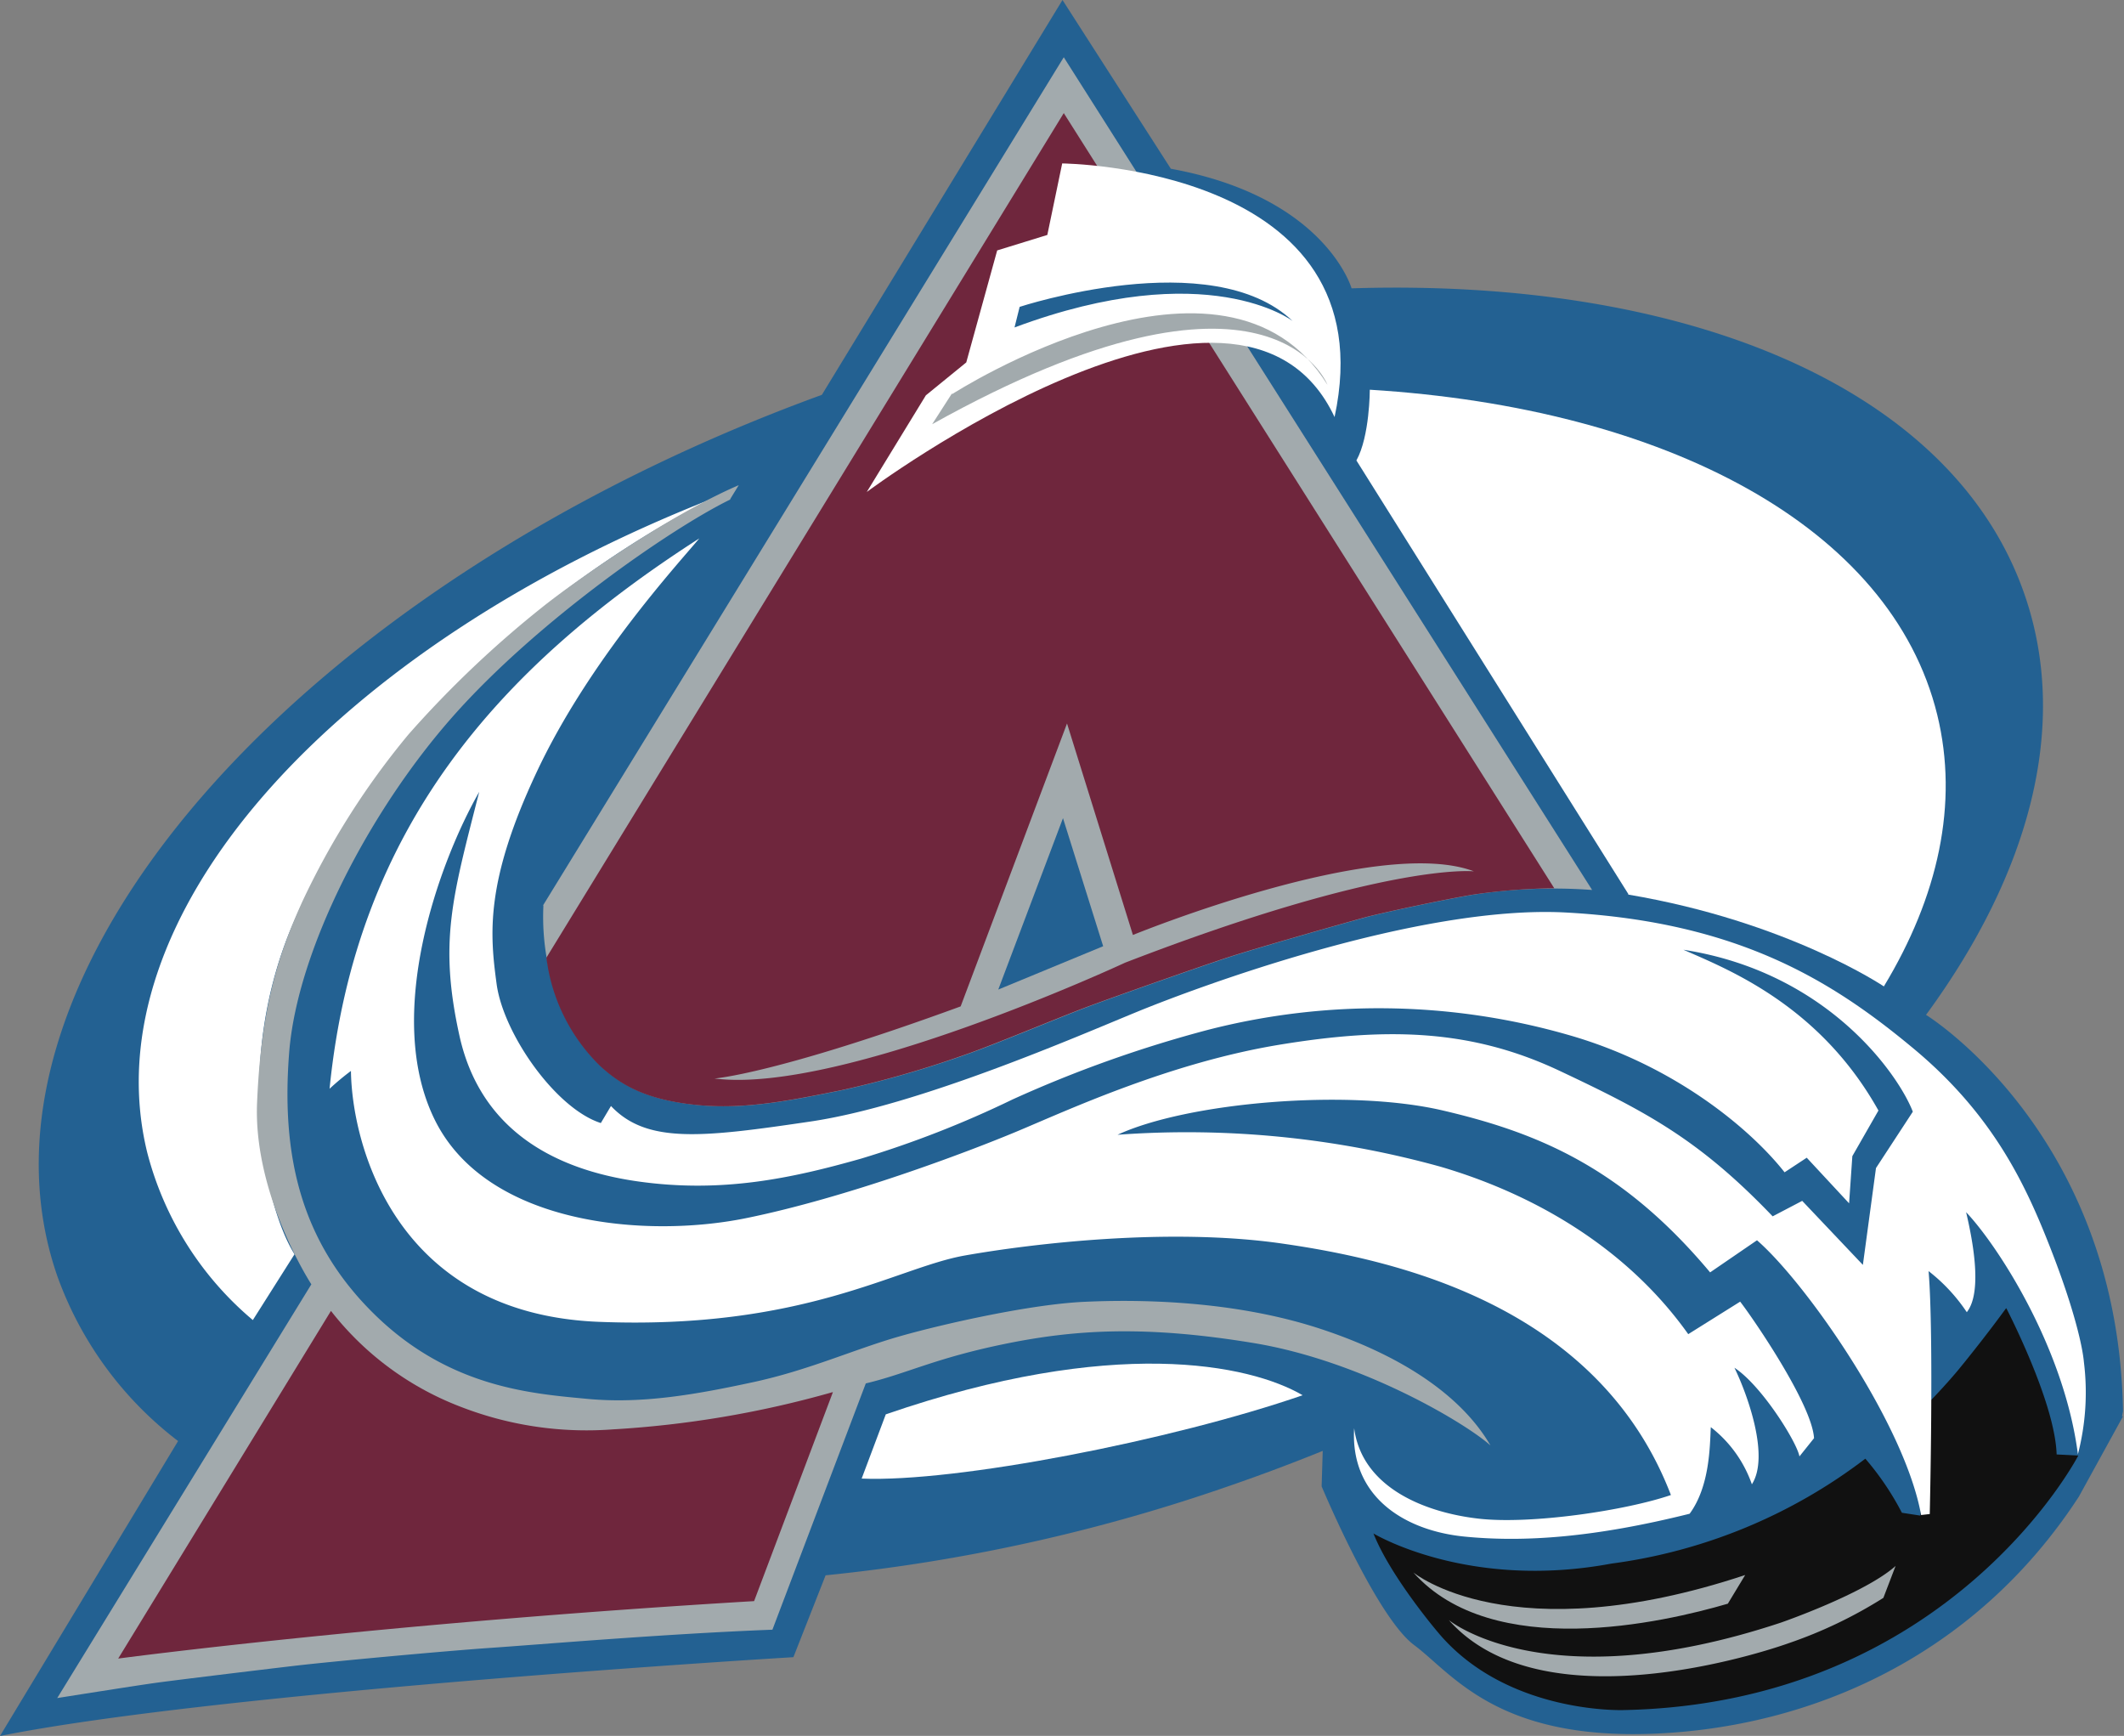 <svg xmlns="http://www.w3.org/2000/svg" viewBox="0 0 215.64 176.21"><rect x="0" y="0" width="215.64" height="176.21" fill="#808080" stroke="none"/><defs><style>.cls-1{fill:#236192;}.cls-2{fill:#fff;}.cls-3{fill:#111;}.cls-4{fill:#a2aaad;}.cls-5{fill:#6f263d;}</style></defs><title>colorado-avalanche</title><g id="Layer_2" data-name="Layer 2"><g id="Layer_1-2" data-name="Layer 1"><path class="cls-1" d="M215.54,143.77l-4.48,8.15c-10.61,16.32-27.33,23.45-43.23,24.07s-20.39-6.12-24.26-9-9.39-16.11-9.39-16.11l.11-3.6q-4.59,1.86-9.27,3.48a179.45,179.45,0,0,1-41.2,9.15l-3.27,8.31s-57.92,3.46-80.55,8l18.08-29.94A36.6,36.6,0,0,1,5.81,129.51C-4.69,99.18,29.92,59.57,83.44,40.08L107.87,0l11,17.13c15.7,2.86,18.35,12.14,18.35,12.14,34-1.08,61.05,10.05,68.32,31.07,4.6,13.26.54,28.31-10,42.68,0,0,19.53,12,20,40.24l-.1.5Z"/><path class="cls-2" d="M165.31,90.74l-27.6-44c1.36-2.45,1.36-7.18,1.36-7.18,30,1.85,52.92,13.87,57.61,33,2.2,9,.1,18.45-5.42,27.57,0,0-9.77-6.59-25.95-9.32Z"/><path class="cls-3" d="M203.66,132.81c-2.25,3.09-4.6,5.95-4.6,5.95-.68.85-1.91,2.23-3.09,3.45l-1,11.64-1.88-.29a28.45,28.45,0,0,0-3.71-5.49,54.19,54.19,0,0,1-25.78,10.65c-14.63,2.73-24.16-3.06-24.16-3.06,1.72,4.35,6.46,9.93,6.46,9.93,6.94,8.44,18.94,8,18.94,8C198,172.91,211,147.75,211,147.75l-2.2-.11c-.15-5-4.48-13.61-5.1-14.83Z"/><path class="cls-4" d="M175.42,162.79c-6.52,1.91-23.86,5.89-31.93-3.17,0,0,9.85,8.17,33.69.26l-1.76,2.91Z"/><path class="cls-4" d="M180.81,164.71c-23.87,7.92-33.72-.26-33.72-.26,10,11.28,34.48,2.36,34.48,2.36a45.57,45.57,0,0,0,9.64-4.61l1.24-3.24c-3.14,2.81-11.64,5.75-11.64,5.75Z"/><path class="cls-2" d="M71,54.65c-20.25,13-34.9,29.36-37.54,55.87a26.31,26.31,0,0,1,2.17-1.81c.09,7.32,4.38,24.65,25.18,25.47s30.18-5.5,37.12-6.73,20.8-2.86,32.22-1.22,32.08,6.21,39.49,25.53c-4.62,1.58-14.2,3-19.51,2.4s-11.83-3.06-12.65-9.18c-.41,6.94,5.1,10.4,11.22,11s13.25.07,22.84-2.32c2.05-2.79,2.05-6.84,2.15-8.79a12.6,12.6,0,0,1,4.17,5.8c1.84-2.86-.48-9.18-1.77-11.83,2.79,1.83,6.35,7.58,6.6,9l1.48-1.85c-.2-3.46-6.23-12.23-7.5-13.86l-5.27,3.3c-6.4-9-16-14.32-25.16-17a96.44,96.44,0,0,0-32.78-3.24c7.08-3.28,23.4-4.71,33-2.47s18.21,5.75,27.16,16.44l4.76-3.26c5,4.35,15,18.66,16.66,27.89l.88-.1s.43-18.13-.12-24.66a17.76,17.76,0,0,1,3.88,4.17c1.7-2.14.47-7.85-.07-10.15,3,3.13,9.92,13.53,11.35,24.57a25,25,0,0,0,.61-9.35c-.13-1.49-.94-5.29-3.39-11.55s-5.71-13.45-13.87-20.25S176.59,93.59,159,92.63c-15-.81-37.53,7.61-43.51,10.06s-22.16,9.52-33.17,11.15-16.65,2.29-20.29-1.57L61,114c-4.6-1.47-9.9-9.08-10.58-14.11s-1.21-10.32,4.1-21.59S68.78,57.31,71,54.65Z"/><path class="cls-1" d="M48.66,80.37c-4.07,7.11-9.78,22.75-4.49,33.36s21.35,12,31.55,9.93,22.42-6.67,27.6-8.84,15.46-6.94,26.58-8.77,19.57-1.53,28.44,2.65,14.19,7,21.63,14.77l3-1.57,6.16,6.5,1.33-9.83,3.74-5.72c-1.39-3.64-8.56-14.16-23.29-16.44,4.56,2,13.84,5.65,19.8,16.32l-2.65,4.63-.33,4.79-4.3-4.63L181.18,119c-3.35-4.26-11-10.79-21.83-13.91a69.72,69.72,0,0,0-36.71-.55,125.45,125.45,0,0,0-19.85,7.07,104.42,104.42,0,0,1-15.36,6c-7.06,2-14.13,3.53-22.7,2.31s-16-5.3-18.09-14.81-.72-14,2-24.68Z"/><path class="cls-2" d="M89.93,143.57l-2.45,6.52c9.58.41,31.51-3.88,44.77-8.46C126.84,138.47,113,135.61,89.93,143.57Z"/><path class="cls-4" d="M55.13,91.91,108,5.81l53.64,84.53a53.6,53.6,0,0,0-12.07.48c-2.86.48-9.25,1.84-11,2.32s-10.87,3.06-13.93,4.07-11.77,4.07-14.48,5.1-9.53,3.87-12.11,4.75a105.48,105.48,0,0,1-12.58,3.61c-5,1-9.78,2-14.74,1.49s-7.53-1.93-9.72-3.94a18.5,18.5,0,0,1-5.3-9.93,24.3,24.3,0,0,1-.54-6.38Z"/><path class="cls-5" d="M108,11.48l49.8,78.69a60.16,60.16,0,0,0-8.29.65c-2.86.48-9.25,1.84-11,2.32s-10.88,3.06-13.94,4.07-11.76,4.07-14.48,5.1-9.53,3.87-12.11,4.75a104.92,104.92,0,0,1-12.58,3.61c-5,1-9.78,2-14.74,1.49s-7.53-1.93-9.72-3.94a18.56,18.56,0,0,1-5.3-9.93c-.06-.38-.13-.73-.17-1.07L108,11.48Zm-35.45,98c12.93,1.63,41.68-11.76,41.68-11.76,26.59-10.26,35.41-9.27,35.41-9.27-9.78-3.7-34.62,6.46-34.62,6.46l-6.69-21.47-10.8,28.72c-18.78,6.87-25,7.32-25,7.32Z"/><path class="cls-1" d="M101.35,100.45,112,96.05l-4.08-13Z"/><path class="cls-2" d="M25.67,134a33,33,0,0,1-10.72-17C9.06,93,33.89,65.63,72.59,50.51c0,0-30,13.6-42.83,43.23-6,13.91-3,28.54.14,33.58L25.67,134Z"/><path class="cls-4" d="M74.13,50.67,75,49.25c-7.14,3.06-16.83,9.88-20,12.43A106.72,106.72,0,0,0,41.49,74.53a78.67,78.67,0,0,0-10.8,17c-2.55,5.61-4.19,11-4.59,20.39s5.51,18.45,5.51,18.45l-25.8,42s7.75-1.23,9.9-1.53,10.6-1.32,14.16-1.74,15.4-1.52,20-1.83,17.74-1.43,28.55-1.84l9.48-25c4.19-1,7-2.55,14.07-4s14.17-1.93,25.29-.1,21.71,8.26,24.06,10.4c-2.65-4.59-8.25-8.87-17.23-11.83s-18.76-3-24.06-2.75-13.87,2.14-18.55,3.46-9.29,3.46-15,4.69S65.25,142.53,59.64,142s-14-1.12-21.61-8.57-9.48-16.31-8.67-26.61S37.42,82.39,46,72.7s22.13-19.06,28.15-22Z"/><path class="cls-5" d="M84.56,141.32l-8,21.21C38.89,164.77,12,168.36,12,168.36l21.6-35.29a30.48,30.48,0,0,0,13.06,9.69,35.33,35.33,0,0,0,15.49,2.34,103.34,103.34,0,0,0,22.37-3.78Z"/><path class="cls-2" d="M135.49,42.35c5.48-25.49-27.65-25.76-27.65-25.76l-1.51,7.26-5.09,1.57L98.1,36.79,94,40.13l-6,9.81s37.83-28.24,47.5-7.59Z"/><path class="cls-1" d="M103,33.24l.52-2.09s19.48-6.41,27.72,1.44c0,0-8.63-6.66-28.24.65Z"/><path class="cls-4" d="M96.68,40s27.64-17.8,38.09-.94c0,0-5.75-15.16-40.13,4l2-3.11Z"/></g></g></svg>